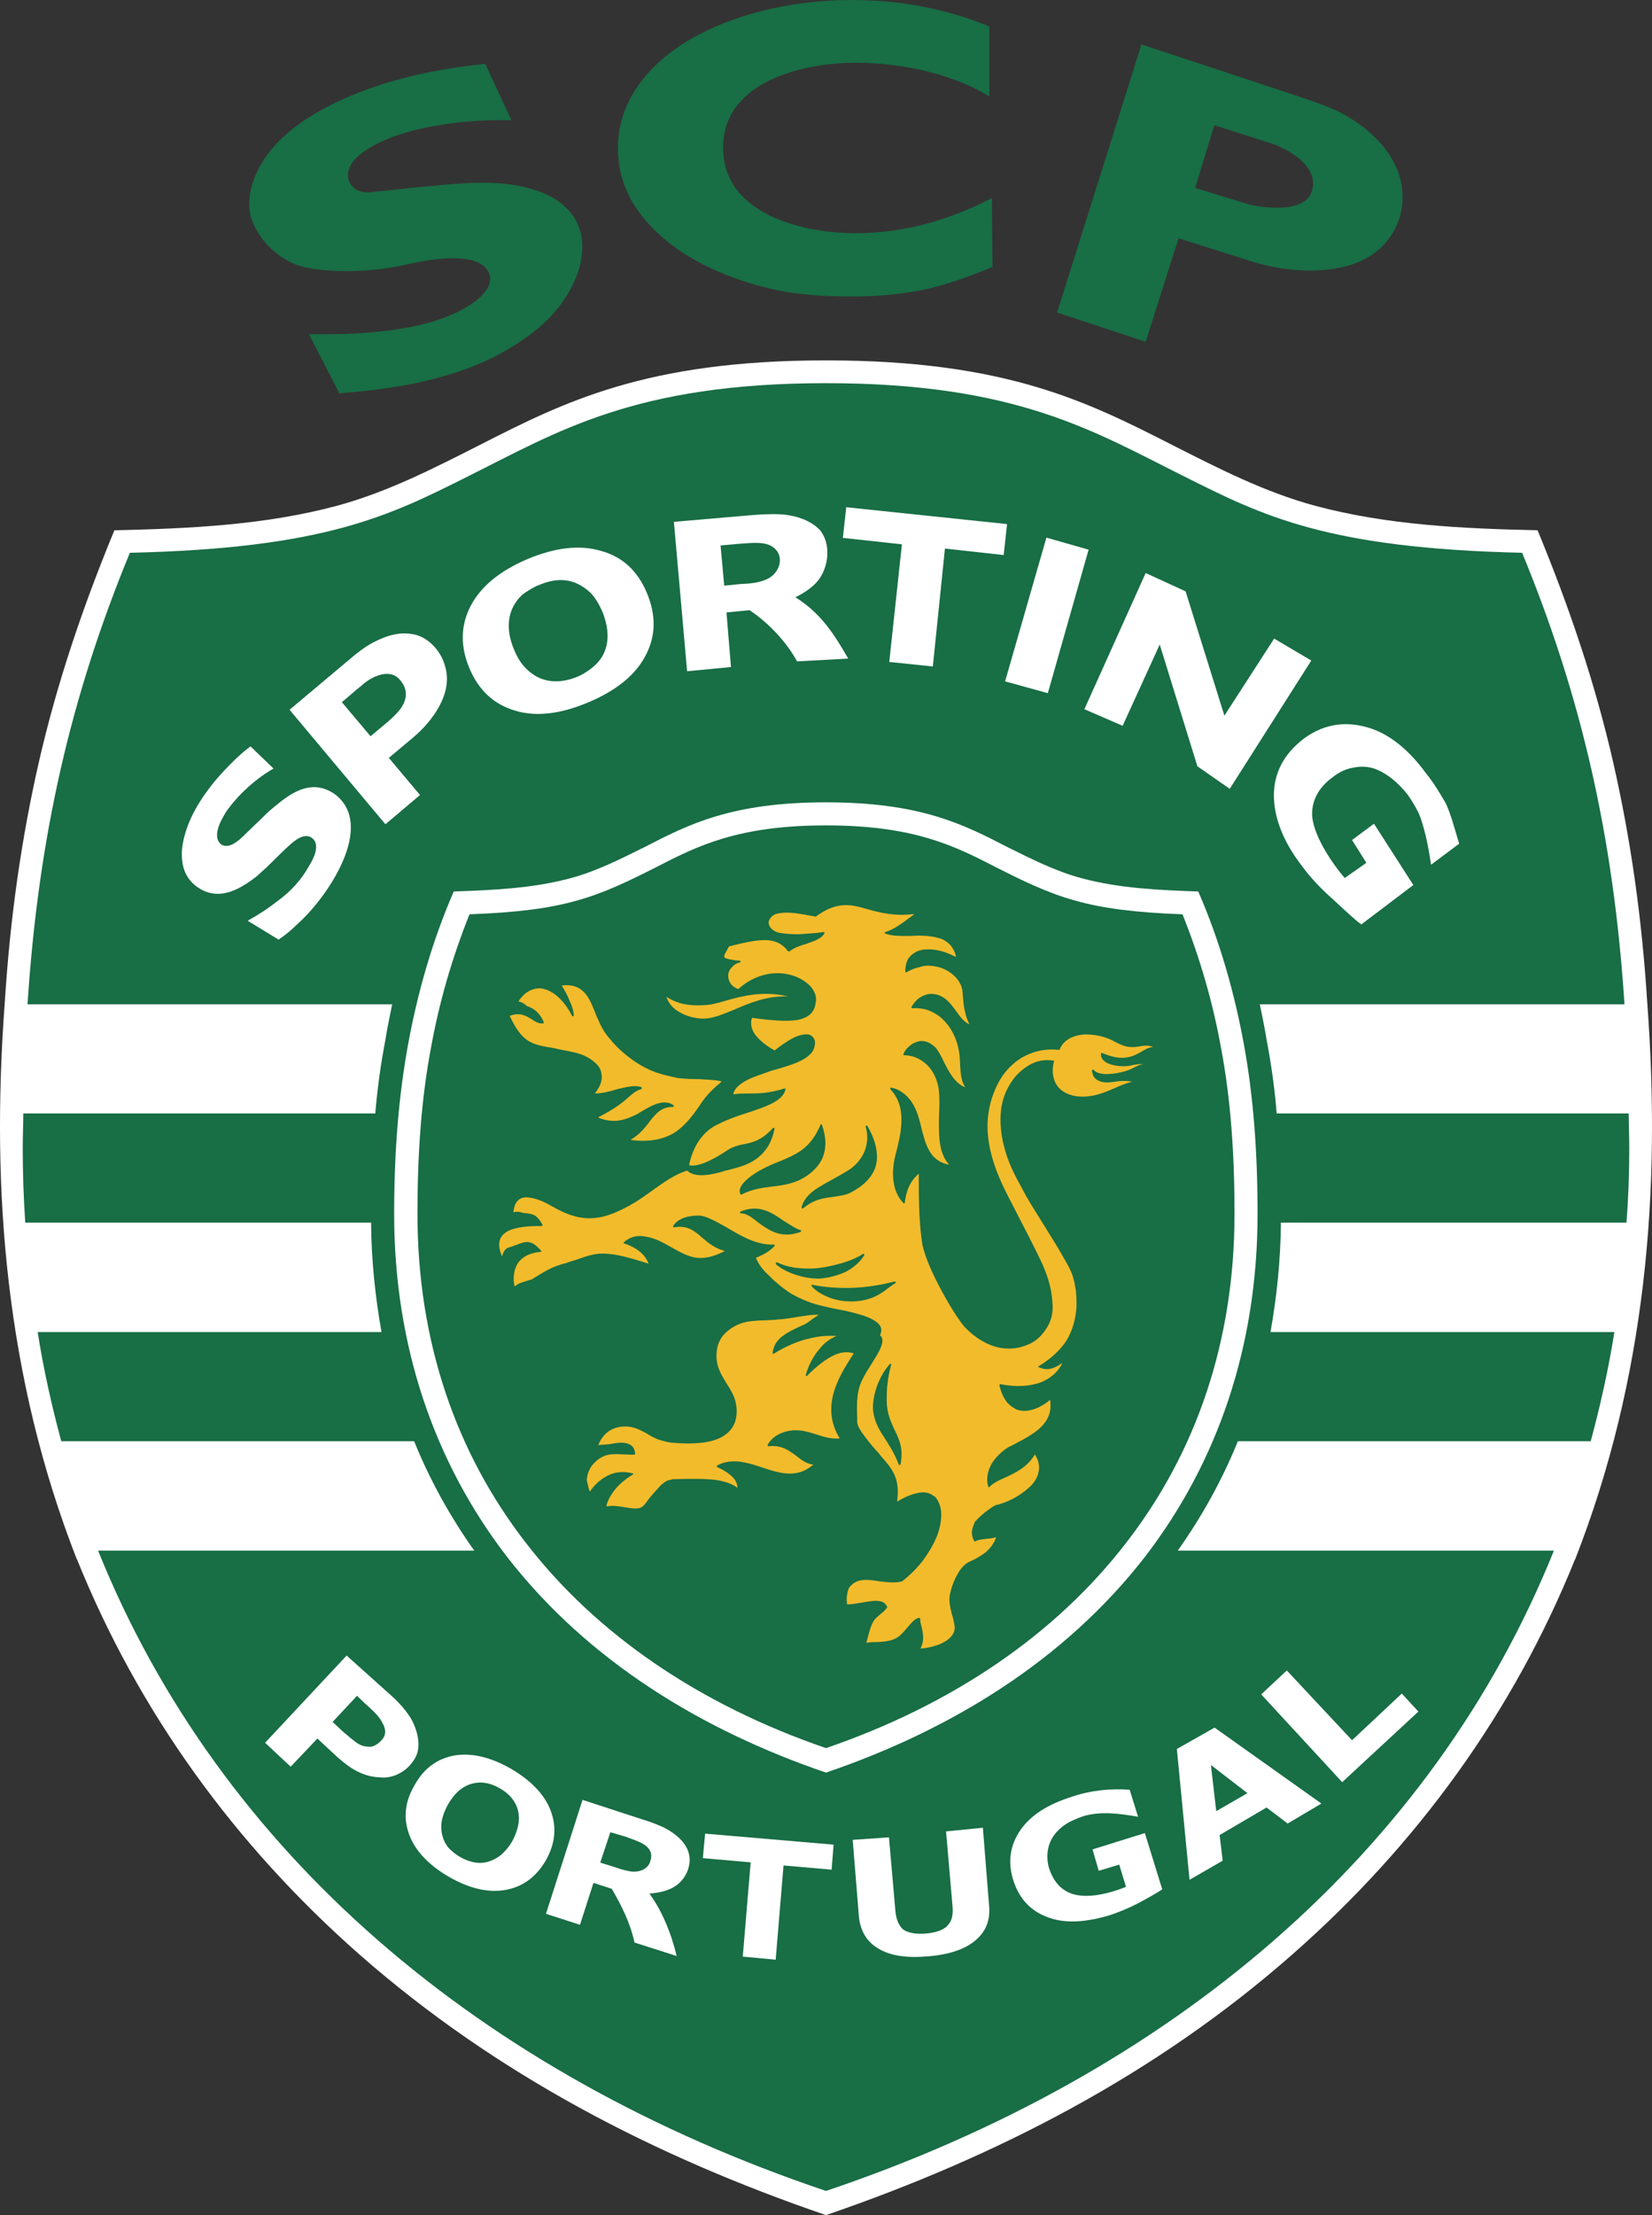 <?xml version="1.0" encoding="UTF-8"?>
<svg xmlns="http://www.w3.org/2000/svg" xmlns:xlink="http://www.w3.org/1999/xlink" width="241.65pt" height="323.83pt" viewBox="0 0 241.65 323.83" version="1.1">
<rect x="0" y="0" width="241.65" height="323.83" fill="#333333" stroke="none"/>
<defs>
<clipPath id="clip1">
  <path d="M 0 52 L 241.648 52 L 241.648 323.828 L 0 323.828 Z M 0 52 "/>
</clipPath>
</defs>
<g id="surface1">
<g clip-path="url(#clip1)" clip-rule="nonzero">
<path style=" stroke:none;fill-rule:nonzero;fill:rgb(100%,100%,100%);fill-opacity:1;" d="M 52.555 285.707 C 34.379 269.707 20.27 250.297 11.266 227.965 L 11.223 227.922 C 6.043 214.68 2.914 201.273 1.312 187.703 C -0.293 174.129 -0.336 160.477 0.695 146.574 L 0.695 146.617 C 1.477 134.152 3.121 122.723 5.629 111.656 C 8.305 99.895 12.129 88.668 16.734 77.523 C 27.59 77.277 38.695 76.781 49.266 73.945 C 56.711 71.93 63.41 68.477 70.238 65.02 C 82.453 58.812 94.422 52.684 120.824 52.684 C 147.227 52.684 159.195 58.812 171.41 65.02 C 178.238 68.477 184.941 71.93 192.387 73.945 C 202.953 76.781 214.059 77.277 224.914 77.523 C 229.52 88.668 233.348 99.895 236.02 111.656 C 238.531 122.723 240.176 134.152 240.957 146.617 L 240.957 146.574 C 241.984 160.477 241.941 174.129 240.34 187.703 C 238.734 201.273 235.609 214.68 230.426 227.922 L 230.387 227.965 C 221.379 250.297 207.273 269.707 189.055 285.707 C 169.105 303.266 145.789 315.273 120.824 323.828 C 95.82 315.273 72.543 303.266 52.555 285.707 "/>
</g>
<path style=" stroke:none;fill-rule:nonzero;fill:rgb(9.424%,43.138%,27.051%);fill-opacity:1;" d="M 120.824 320.293 C 70.363 303.309 32.156 270.898 14.348 226.688 L 69.375 226.688 C 65.84 221.711 62.879 216.367 60.574 210.691 L 8.961 210.691 C 7.562 205.508 6.371 200.203 5.508 194.734 L 55.805 194.734 C 54.898 189.633 54.324 184.289 54.281 178.734 L 3.695 178.734 C 3.449 175.156 3.324 171.457 3.324 167.754 C 3.324 166.066 3.41 164.383 3.41 162.777 L 54.898 162.777 C 55.188 159.199 55.68 155.664 56.34 152.211 C 56.625 150.398 56.996 148.633 57.367 146.82 L 4.027 146.82 C 5.629 122.145 10.398 101.664 18.996 80.812 C 47.535 80.156 56.914 75.426 68.473 69.629 C 81.59 63.09 92.898 56.016 120.824 56.016 C 148.75 56.016 160.059 63.09 173.18 69.629 C 184.734 75.426 194.113 80.156 222.652 80.812 C 231.25 101.664 236.02 122.145 237.625 146.82 L 184.281 146.82 C 184.652 148.633 185.023 150.398 185.312 152.211 C 185.969 155.664 186.465 159.199 186.75 162.777 L 238.242 162.777 C 238.242 164.383 238.324 166.066 238.324 167.754 C 238.324 171.457 238.199 175.156 237.914 178.734 L 187.367 178.734 C 187.324 184.289 186.75 189.633 185.844 194.734 L 236.145 194.734 C 235.281 200.203 234.086 205.508 232.688 210.691 L 181.074 210.691 C 178.77 216.367 175.809 221.711 172.273 226.688 L 227.301 226.688 C 209.492 270.898 171.285 303.309 120.824 320.293 "/>
<path style=" stroke:none;fill-rule:nonzero;fill:rgb(100%,100%,100%);fill-opacity:1;" d="M 74.105 227.512 C 63.617 213.859 57.656 196.914 57.656 177.461 C 57.656 168.289 58.312 160.312 59.668 152.824 C 61.07 145.137 63.25 137.484 66.375 130.328 C 72.09 130.125 77.891 129.879 83.398 128.398 C 87.266 127.367 90.801 125.559 94.379 123.789 C 100.754 120.5 107.047 117.293 120.824 117.293 C 134.602 117.293 140.895 120.5 147.27 123.789 C 150.848 125.559 154.383 127.367 158.25 128.398 C 163.762 129.879 169.559 130.125 175.277 130.328 C 178.402 137.484 180.582 145.137 181.98 152.824 C 183.336 160.312 183.953 168.289 183.953 177.461 C 183.953 196.914 178.031 213.859 167.543 227.512 C 155.66 242.852 138.918 252.969 120.824 259.137 C 102.73 252.969 85.988 242.852 74.105 227.512 "/>
<path style=" stroke:none;fill-rule:nonzero;fill:rgb(9.424%,43.138%,27.051%);fill-opacity:1;" d="M 120.824 255.559 C 139.168 249.266 154.383 239.027 164.828 225.414 C 174.906 212.375 180.582 196.172 180.582 177.461 C 180.582 168.496 180.008 160.684 178.648 153.402 C 177.414 146.535 175.562 140.16 172.973 133.66 C 165.98 133.414 161.172 132.758 157.387 131.688 C 153.273 130.574 149.531 128.727 145.707 126.793 C 139.703 123.711 133.777 120.664 120.824 120.664 C 107.871 120.664 101.949 123.711 95.945 126.793 C 92.117 128.727 88.375 130.574 84.262 131.688 C 80.48 132.758 75.668 133.414 68.676 133.66 C 66.086 140.16 64.234 146.535 63 153.402 C 61.645 160.684 61.066 168.496 61.066 177.461 C 61.066 196.172 66.742 212.375 76.82 225.414 C 87.266 239.027 102.48 249.266 120.824 255.559 "/>
<path style=" stroke:none;fill-rule:nonzero;fill:rgb(100%,100%,100%);fill-opacity:1;" d="M 48.977 116.102 C 55.023 120.664 47.949 131.07 43.715 134.895 C 42.48 136.086 41.984 136.496 40.754 137.363 L 36.227 134.605 C 37.957 133.621 39.066 132.922 40.754 131.605 C 42.562 130.289 44.164 128.52 45.234 126.547 C 45.891 125.52 46.922 123.422 45.605 122.477 C 44.492 121.691 43.016 122.926 42.23 123.668 C 41.492 124.324 40.668 125.148 39.887 125.93 C 39.066 126.754 38.324 127.41 37.543 128.109 C 34.91 130.164 31.828 131.852 28.742 129.59 C 27.098 128.355 26.398 126.504 26.645 123.953 C 26.973 121.363 28.125 118.648 30.184 115.812 C 31.211 114.371 32.402 113.016 33.637 111.781 C 34.664 110.715 35.652 109.848 36.641 109.109 L 40.012 112.355 C 37.586 113.715 35.117 115.934 33.555 118.031 C 33.184 118.445 32.895 118.938 32.648 119.43 C 32.031 120.418 31.168 122.477 32.32 123.422 C 33.719 124.367 35.488 122.309 36.352 121.488 C 37.051 120.789 37.789 120.129 38.406 119.516 C 39.066 118.812 39.805 118.195 40.629 117.539 C 43.176 115.441 45.934 114.004 48.977 116.102 "/>
<path style=" stroke:none;fill-rule:nonzero;fill:rgb(100%,100%,100%);fill-opacity:1;" d="M 58.23 104.051 C 57.734 104.625 57.035 105.281 56.133 106.023 L 54.199 107.629 L 50.004 102.652 L 51.32 101.539 C 52.184 100.758 52.926 100.227 53.418 99.773 C 54.777 98.742 57.121 97.758 58.477 99.359 C 59.836 100.883 59.547 102.57 58.23 104.051 M 61.027 92.863 C 58.766 92.203 56.586 92.863 54.57 93.934 C 53.543 94.469 52.348 95.332 51.074 96.441 L 42.355 103.762 L 56.379 120.5 L 61.438 116.223 L 56.875 110.793 L 60.41 107.836 C 63.25 105.449 66.332 101.336 65.098 97.387 C 64.605 95.414 62.961 93.48 61.027 92.863 "/>
<path style=" stroke:none;fill-rule:nonzero;fill:rgb(100%,100%,100%);fill-opacity:1;" d="M 86.895 97.387 C 86.238 97.965 85.375 98.539 84.512 98.91 C 81.836 100.02 79.121 99.898 77.027 97.801 C 76.285 97.102 75.668 96.152 75.176 94.922 C 73.98 92.082 74.066 89.078 76.449 86.898 C 77.148 86.406 78.012 85.832 78.793 85.543 C 81.59 84.352 84.016 84.516 86.277 86.57 C 87.02 87.27 87.594 88.258 88.129 89.449 C 89.238 92.246 89.324 95.25 86.895 97.387 M 87.883 80.527 C 84.797 79.621 81.219 80.031 77.191 81.719 C 73.117 83.445 70.363 85.707 68.84 88.586 C 67.359 91.465 67.32 94.508 68.676 97.719 C 70.031 100.926 72.254 102.98 75.34 103.887 C 78.422 104.832 82.043 104.379 86.113 102.652 C 90.184 100.926 92.98 98.664 94.461 95.785 C 95.945 92.945 95.984 89.945 94.629 86.695 C 93.27 83.445 91.051 81.391 87.883 80.527 "/>
<path style=" stroke:none;fill-rule:nonzero;fill:rgb(100%,100%,100%);fill-opacity:1;" d="M 112.477 84.516 C 111.242 85.215 109.598 85.336 108.281 85.379 L 105.938 85.625 L 105.402 79.742 L 108.156 79.496 C 109.637 79.414 111.695 79.086 112.969 79.91 C 114.82 81.102 114.164 83.57 112.477 84.516 M 116.344 87.312 C 117.617 86.695 118.727 85.953 119.551 85.008 C 121.195 83.074 121.648 79.621 119.961 77.523 C 118.52 75.961 116.176 75.305 114.121 75.18 C 112.93 75.137 111.57 75.18 110.008 75.305 L 98.574 76.289 L 100.508 98.129 L 106.926 97.512 L 106.266 89.531 L 109.637 89.203 C 112.559 91.137 115.148 94.016 116.59 96.688 L 124.074 96.277 C 122.098 92.863 120.164 89.695 116.344 87.312 "/>
<path style=" stroke:none;fill-rule:nonzero;fill:rgb(100%,100%,100%);fill-opacity:1;" d="M 147.309 76.617 L 123.785 74.152 L 123.293 78.633 L 131.93 79.578 L 130.078 96.77 L 136.453 97.43 L 138.223 80.195 L 146.816 81.141 "/>
<path style=" stroke:none;fill-rule:nonzero;fill:rgb(100%,100%,100%);fill-opacity:1;" d="M 159.238 80.359 L 153.066 78.594 L 147.023 99.609 L 153.273 101.336 Z M 159.238 80.359 "/>
<path style=" stroke:none;fill-rule:nonzero;fill:rgb(100%,100%,100%);fill-opacity:1;" d="M 191.809 96.566 L 186.379 93.355 L 179.102 104.625 L 173.426 86.449 L 167.586 83.773 L 158.621 103.68 L 164.215 106.105 L 169.641 94.223 L 175.152 112.027 L 179.883 115.32 "/>
<path style=" stroke:none;fill-rule:nonzero;fill:rgb(100%,100%,100%);fill-opacity:1;" d="M 206.738 129.383 L 200.98 120.418 L 197.773 122.805 L 199.871 126.137 L 196.703 128.355 C 194.812 126.176 191.809 121.734 191.934 118.773 C 192.016 116.719 193.043 114.988 194.977 113.59 C 195.922 112.852 196.906 112.398 197.895 112.234 C 198.883 112.027 199.789 112.027 200.734 112.273 C 202.75 112.852 204.68 114.578 205.914 116.184 C 206.531 117.047 207.027 117.91 207.477 118.773 C 208.344 120.746 208.961 123.832 209.328 126.422 L 213.441 123.34 C 212.824 121.324 212.168 118.773 211.426 117.336 C 210.602 115.934 209.738 114.453 208.629 113.098 C 205.875 109.312 202.832 107.012 199.621 106.23 C 196.414 105.406 193.414 105.984 190.699 107.996 C 187.859 110.18 186.379 112.891 186.34 116.184 C 186.34 119.43 187.613 122.926 190.41 126.547 C 191.562 128.148 192.922 129.59 194.398 130.945 C 195.922 132.305 198.059 134.402 199.129 135.141 "/>
<path style=" stroke:none;fill-rule:nonzero;fill:rgb(100%,100%,100%);fill-opacity:1;" d="M 55.762 254.449 C 56.133 254.078 56.34 253.668 56.34 253.176 C 56.34 252.723 56.176 252.23 55.926 251.859 C 55.68 251.324 55.309 250.871 54.941 250.5 C 54.57 250.09 54.035 249.598 53.336 248.98 L 52.227 247.91 L 48.648 251.734 L 50.25 253.215 C 50.953 253.832 51.566 254.324 52.062 254.695 C 52.555 255.066 53.047 255.273 53.543 255.312 C 53.953 255.395 54.406 255.395 54.777 255.191 C 55.062 255.066 55.434 254.82 55.762 254.449 M 59.918 258.109 C 59.34 258.727 58.723 259.137 57.984 259.469 C 57.16 259.797 56.422 259.918 55.641 259.836 C 54.531 259.797 53.461 259.551 52.473 259.055 C 51.445 258.602 50.375 257.781 49.223 256.754 L 46.426 254.16 L 42.52 258.273 L 38.777 254.777 L 50.703 242.027 L 57.406 248.035 C 58.434 248.98 59.176 249.844 59.711 250.625 C 60.699 251.941 61.438 254.16 61.152 255.766 C 61.027 256.629 60.574 257.371 59.918 258.109 "/>
<path style=" stroke:none;fill-rule:nonzero;fill:rgb(100%,100%,100%);fill-opacity:1;" d="M 73.324 271.148 C 73.859 270.652 74.434 270.035 74.926 269.172 C 75.422 268.266 75.707 267.406 75.832 266.664 C 76.203 264.359 75.094 262.551 73.117 261.441 C 71.184 260.289 69.047 260.25 67.238 261.688 C 65.961 262.758 64.895 264.609 64.605 266.293 C 64.398 267.652 64.727 269.09 65.633 270.16 C 66.125 270.652 66.703 271.148 67.32 271.477 C 67.938 271.848 68.676 272.133 69.375 272.258 C 70.816 272.543 72.172 272.051 73.324 271.148 M 79.82 272.012 C 78.383 274.438 76.449 275.836 73.941 276.289 C 71.391 276.738 68.637 276.082 65.633 274.355 C 62.672 272.629 60.699 270.531 59.836 268.145 C 58.969 265.758 59.219 263.375 60.656 260.949 C 62.016 258.48 63.988 257.082 66.496 256.629 C 69.004 256.219 71.762 256.875 74.723 258.562 C 77.684 260.289 79.699 262.387 80.562 264.73 C 81.465 267.156 81.219 269.543 79.82 272.012 "/>
<path style=" stroke:none;fill-rule:nonzero;fill:rgb(100%,100%,100%);fill-opacity:1;" d="M 95.16 271.969 C 95.82 269.707 93.066 269.133 91.543 268.516 L 89.281 267.855 L 87.801 272.297 L 89.816 272.914 C 90.598 273.203 91.336 273.41 91.957 273.531 C 93.23 273.82 94.832 273.41 95.16 271.969 M 98.988 285.953 L 92.816 283.98 C 92.199 281.141 90.926 278.59 89.488 276.125 L 86.812 275.258 L 84.84 281.387 L 79.863 279.781 L 85.211 263.125 L 94.051 266.008 C 95.285 266.375 96.273 266.785 97.094 267.156 C 98.863 268.062 100.551 269.461 100.836 271.312 C 101.086 272.914 100.262 274.645 98.988 275.59 C 97.918 276.371 96.559 276.699 94.996 276.82 C 96.723 279.207 98.082 282.25 98.988 285.953 "/>
<path style=" stroke:none;fill-rule:nonzero;fill:rgb(100%,100%,100%);fill-opacity:1;" d="M 121.934 269.668 L 103.141 268.062 L 102.812 271.641 L 109.805 272.258 L 108.652 286.035 L 113.465 286.488 L 114.613 272.711 L 121.648 273.328 "/>
<path style=" stroke:none;fill-rule:nonzero;fill:rgb(100%,100%,100%);fill-opacity:1;" d="M 143.773 267.199 L 138.387 267.734 L 139.332 278.672 C 139.453 279.988 139.207 280.895 138.59 281.512 C 138.016 282.168 136.824 282.539 135.465 282.664 C 134.066 282.785 132.836 282.582 132.133 282.086 C 131.477 281.512 131.105 280.648 130.98 279.414 L 130.035 268.598 L 124.73 268.969 L 125.637 280.152 C 125.84 282.332 126.828 283.895 128.516 284.883 C 130.242 285.91 132.629 286.281 135.797 285.992 C 138.879 285.746 141.223 284.926 142.703 283.648 C 144.266 282.332 144.883 280.648 144.676 278.508 "/>
<path style=" stroke:none;fill-rule:nonzero;fill:rgb(100%,100%,100%);fill-opacity:1;" d="M 167.465 267.98 L 159.812 270.367 L 160.719 273.492 L 163.719 272.586 L 164.707 275.836 C 162.402 276.781 158.949 277.688 156.605 276.781 C 155.043 276.164 154.055 274.93 153.438 273.078 C 153.191 272.133 153.148 271.352 153.273 270.531 C 153.52 268.883 154.508 267.609 155.863 266.703 C 156.523 266.254 157.512 265.84 158.457 265.512 C 161.004 264.73 163.883 265.145 166.477 265.594 L 165.242 261.645 C 162.484 261.441 159.527 261.73 156.895 262.633 C 153.316 263.742 150.766 265.348 149.242 267.57 C 147.762 269.75 147.395 272.133 148.176 274.727 C 148.996 277.438 150.641 279.289 153.148 280.238 C 155.535 281.184 158.496 281.098 162.035 280.07 C 163.516 279.621 164.996 279.004 166.434 278.262 C 167.832 277.523 169.148 276.781 170.012 276.207 "/>
<path style=" stroke:none;fill-rule:nonzero;fill:rgb(100%,100%,100%);fill-opacity:1;" d="M 182.473 262.141 L 177.129 258.027 L 177.91 264.773 Z M 193.289 263.66 L 188.355 266.582 L 185.27 264.238 L 178.402 268.266 L 178.855 272.012 L 174 274.809 L 172.148 255.684 L 177.664 252.559 "/>
<path style=" stroke:none;fill-rule:nonzero;fill:rgb(100%,100%,100%);fill-opacity:1;" d="M 205.051 247.582 L 197.773 254.406 L 188.23 244.207 L 184.488 247.703 L 196.332 260.535 L 207.477 250.215 "/>
<path style=" stroke:none;fill-rule:nonzero;fill:rgb(9.424%,43.138%,27.051%);fill-opacity:1;" d="M 45.195 48.859 C 47.289 48.859 55.762 49.105 62.754 47.172 C 67.812 45.773 72.707 42.73 71.516 39.891 C 70.406 37.344 65.594 37.301 59.914 38.574 C 52.719 40.262 45.48 39.688 43.012 38.574 C 40.258 37.344 37.957 35.121 36.844 32.16 C 35.734 29.074 37.09 24.676 40.133 21.344 C 43.137 18.012 47.66 15.301 53.582 13.117 C 59.301 11.023 65.016 9.953 70.98 9.336 L 74.805 17.562 C 71.516 17.52 67.648 17.645 63.492 18.426 C 59.301 19.164 54.773 20.605 52.184 23.031 C 49.758 25.293 50.953 28.461 54.324 28.09 C 56.258 27.883 58.723 27.637 60.945 27.391 C 66.496 26.895 72.379 26.035 77.805 27.637 C 88.707 30.844 86.031 41.371 79.41 47.379 C 76.902 49.641 73.859 51.449 71.227 52.684 C 64.523 55.766 56.75 56.961 49.637 57.496 "/>
<path style=" stroke:none;fill-rule:nonzero;fill:rgb(9.424%,43.138%,27.051%);fill-opacity:1;" d="M 144.719 3.867 C 141.715 2.633 138.469 1.645 135.094 0.988 C 131.766 0.328 128.145 0 124.527 0 C 119.922 0 115.48 0.574 111.285 1.645 C 104.336 3.414 96.848 6.992 92.859 13.242 C 91.172 15.914 90.391 18.672 90.391 21.715 C 90.391 25.172 91.5 28.461 93.723 31.34 C 98.289 37.344 106.184 40.797 113.383 42.359 C 116.879 43.102 120.617 43.348 124.402 43.348 C 128.02 43.348 131.52 43.059 134.848 42.402 C 138.18 41.785 142.375 40.18 145.172 39.031 L 145.09 28.953 C 138.922 32.16 132.176 34.094 125.184 34.094 C 117.617 34.094 105.773 31.422 105.773 21.594 C 105.773 11.844 117.578 9.172 125.184 9.172 C 131.684 9.172 139.289 10.734 144.719 14.105 "/>
<path style=" stroke:none;fill-rule:nonzero;fill:rgb(9.424%,43.138%,27.051%);fill-opacity:1;" d="M 191.891 27.965 C 190.902 31.215 184.613 30.477 182.188 29.734 L 174.824 27.473 L 177.621 18.301 L 185.969 20.973 C 188.805 21.922 193.004 24.512 191.891 27.965 M 167.586 49.969 L 172.398 34.836 L 183.461 38.328 C 187.121 39.441 193.004 40.305 198.02 38.578 C 205.094 36.066 207.273 28.254 202.953 22.207 C 201.145 19.66 198.43 17.645 195.84 16.328 C 193.043 14.969 187.613 13.367 182.68 11.68 L 166.969 6.496 L 154.629 45.691 "/>
<path style=" stroke:none;fill-rule:nonzero;fill:rgb(94.922%,73.242%,16.869%);fill-opacity:1;" d="M 133.613 133.742 C 132.051 134.895 130.816 135.883 129.504 136.254 C 129.379 136.254 129.379 136.457 129.461 136.457 C 130.449 136.867 131.723 136.828 133.082 136.828 C 134.395 136.746 135.836 136.746 137.07 137.074 C 137.934 137.238 138.551 137.691 139.043 138.184 C 139.453 138.719 139.785 139.336 139.824 139.91 C 138.305 139.09 136.824 138.719 135.508 138.801 C 134.973 138.801 134.395 138.926 133.984 139.172 C 133.492 139.418 133.082 139.789 132.836 140.199 C 132.547 140.695 132.422 141.309 132.422 142.051 C 132.465 142.133 132.547 142.176 132.586 142.133 C 133.246 141.762 133.863 141.516 134.48 141.395 C 135.012 141.188 135.59 141.145 136.121 141.188 C 137.441 141.27 138.551 141.762 139.414 142.504 C 140.277 143.242 140.812 144.23 140.812 145.219 C 140.895 146.082 140.934 147.027 141.141 147.809 C 141.266 148.508 141.512 149.125 141.801 149.742 C 140.934 149.371 140.398 148.551 139.824 147.766 C 139.043 146.699 138.223 145.59 136.738 145.34 C 136.121 145.219 135.465 145.34 134.848 145.672 C 134.23 145.957 133.738 146.535 133.328 147.191 C 133.285 147.316 133.328 147.398 133.492 147.398 C 134.645 147.316 135.715 147.562 136.574 148.055 C 137.562 148.551 138.344 149.371 138.961 150.277 C 140.277 152.332 140.398 154.141 140.441 155.664 C 140.523 156.898 140.566 157.969 141.184 158.953 C 139.703 158.379 138.84 156.773 138.098 155.293 C 137.688 154.43 137.316 153.688 136.824 153.113 C 136.574 152.867 136.328 152.703 136 152.496 C 135.508 152.25 135.012 152.129 134.48 152.211 C 133.902 152.332 133.41 152.578 132.957 152.988 C 132.672 153.238 132.34 153.605 132.176 154.059 C 132.094 154.141 132.176 154.266 132.219 154.266 C 133.492 154.266 134.645 154.758 135.59 155.664 C 136.453 156.484 137.07 157.719 137.316 159.199 C 137.441 160.352 137.441 161.711 137.355 163.023 C 137.316 165.781 137.234 168.535 138.84 170.266 C 135.961 169.77 135.344 167.18 134.727 164.672 C 134.312 162.984 133.863 161.422 132.586 160.188 C 131.848 159.488 131.066 159.117 130.324 158.996 C 130.242 158.996 130.203 159.117 130.242 159.242 C 132.754 161.875 131.805 165.738 130.98 168.863 C 130.406 171.168 130.367 174.09 132.176 175.898 C 132.219 175.98 132.34 175.898 132.34 175.855 C 132.586 174.047 133.039 172.773 134.395 171.578 C 134.395 174.828 134.395 178.242 134.848 181.449 C 135.012 182.93 136 185.355 137.191 187.66 C 138.59 190.414 140.277 193.09 141.184 194.074 C 142.746 195.68 144.43 196.625 146.074 196.996 C 147.516 197.285 148.914 197.16 150.105 196.668 C 151.34 196.258 152.328 195.352 152.984 194.324 C 153.684 193.336 154.055 192.102 153.973 190.746 C 153.848 188.812 153.562 187.332 152.574 185.027 C 151.586 182.809 149.984 179.805 147.434 174.828 C 146.156 172.359 145.09 169.77 144.676 167.18 C 144.227 164.547 144.43 161.914 145.582 159.242 C 146.406 157.266 147.68 155.746 149.367 154.676 C 150.887 153.773 152.738 153.238 154.879 153.484 C 154.879 153.484 154.918 153.441 155 153.441 C 155.289 152.703 155.781 152.211 156.398 151.84 C 157.098 151.469 157.879 151.262 158.703 151.223 C 159.812 151.223 160.922 151.387 161.91 151.758 C 162.32 151.879 162.773 152.129 163.145 152.332 C 163.883 152.703 164.625 153.074 165.57 153.074 C 166.598 153.113 167.668 152.578 168.656 153.074 C 167.957 153.113 167.422 153.484 166.844 153.812 C 166.188 154.184 165.488 154.555 164.418 154.637 C 163.266 154.676 162.32 154.391 161.211 153.938 C 161.172 153.895 161.09 153.938 161.047 154.02 L 161.047 154.141 C 161.047 155.785 164.051 156.035 165.324 155.785 C 165.98 155.621 166.805 155.5 167.215 155.621 C 166.598 155.621 166.062 155.992 165.445 156.281 C 164.664 156.652 163.145 157.02 161.828 157.02 C 161.09 157.02 160.348 156.855 159.977 156.402 C 159.934 156.363 159.73 156.363 159.73 156.484 C 159.73 156.609 159.73 156.734 159.812 156.855 C 159.855 157.516 160.469 157.969 161.09 158.133 C 161.785 158.336 162.527 158.215 163.062 158.133 C 163.926 158.008 164.625 157.969 165.609 158.133 C 164.625 158.379 163.801 158.746 162.938 159.117 C 161.047 159.98 159.113 160.598 157.016 160.188 C 155.66 159.859 154.551 159.078 154.18 157.762 C 153.93 156.98 153.93 156.035 154.18 155.172 C 154.18 155.129 154.18 155.047 154.055 155.047 C 153.066 154.883 152.082 155.008 151.219 155.375 C 150.23 155.785 149.367 156.484 148.625 157.266 C 147.391 158.707 146.691 160.352 146.445 162.121 C 146.199 164.094 146.445 166.273 147.062 168.289 C 147.555 170.016 148.379 171.742 149.367 173.473 C 150.27 175.281 151.383 176.969 152.449 178.695 C 153.109 179.723 153.727 180.793 154.383 181.82 C 155 182.809 155.535 183.793 156.109 184.781 C 156.77 185.934 157.098 186.961 157.262 188.031 C 157.469 189.016 157.469 190.004 157.469 190.91 C 157.387 192.762 156.895 194.488 155.988 196.008 C 155.043 197.406 153.727 198.641 151.957 199.711 C 151.836 199.75 151.836 199.875 151.957 199.875 C 152.492 200.121 153.109 200.246 153.727 200.082 C 154.301 199.957 154.879 199.629 155.41 199.219 C 154.797 200.574 153.684 201.477 152.328 202.055 C 150.602 202.711 148.504 202.797 146.324 202.344 C 146.281 202.344 146.199 202.426 146.199 202.547 C 146.406 203.453 146.773 204.316 147.309 205.016 C 147.68 205.426 148.176 205.797 148.75 206.086 C 149.285 206.25 149.984 206.332 150.641 206.168 C 151.504 206.004 152.574 205.508 153.602 204.645 C 154.137 208.059 151.383 209.539 148.504 211.062 C 148.133 211.266 147.805 211.43 147.516 211.555 C 146.527 212.172 145.543 213.117 144.965 214.145 C 144.473 215.133 144.227 216.242 144.555 217.312 C 144.555 217.438 144.676 217.438 144.719 217.395 C 145.336 216.738 146.199 216.367 147.145 215.953 C 148.625 215.258 150.27 214.477 151.383 212.625 C 151.875 213.406 152.082 214.227 151.957 214.969 C 151.836 215.871 151.34 216.738 150.602 217.395 C 148.625 219.164 147.023 219.613 146.199 219.902 C 145.953 219.984 145.789 219.984 145.664 220.027 C 145.172 220.273 144.719 220.602 144.227 220.973 C 143.691 221.383 143.156 221.879 142.746 222.328 L 142.664 222.371 C 142.414 222.863 142.254 223.359 142.168 223.852 C 142.129 224.344 142.254 224.84 142.496 225.289 C 142.539 225.332 142.621 225.332 142.664 225.332 C 143.031 225.086 143.691 225.043 144.309 224.961 C 144.801 224.922 145.297 224.84 145.707 224.715 C 145.418 225.66 144.844 226.32 144.227 226.895 C 143.484 227.469 142.621 227.965 141.676 228.375 C 141.184 228.621 140.566 229.238 140.152 229.98 C 139.66 230.801 139.289 231.707 139.043 232.695 C 138.715 233.805 138.961 234.875 139.207 235.859 C 139.414 236.52 139.578 237.219 139.66 237.918 C 139.66 238.781 139.086 239.438 138.305 239.934 C 137.316 240.551 135.879 240.918 134.645 241 C 135.262 239.766 135.012 238.902 134.848 238 C 134.727 237.59 134.602 237.137 134.602 236.641 C 134.602 236.602 134.52 236.52 134.48 236.52 C 133.902 236.52 133.285 237.258 132.672 238 C 132.34 238.41 132.051 238.699 131.723 239.027 C 130.734 239.934 129.379 240.016 128.145 240.055 C 127.652 240.055 127.156 240.055 126.746 240.18 C 126.746 240.137 126.746 240.055 126.789 239.934 C 127.117 238.656 127.363 237.711 127.773 237.012 C 127.98 236.641 128.352 236.355 128.723 236.023 C 129.09 235.738 129.504 235.406 129.75 234.996 C 129.832 234.996 129.832 234.914 129.75 234.875 C 129.258 233.68 127.652 234.012 126.008 234.297 C 125.266 234.422 124.527 234.543 123.91 234.543 C 123.828 233.93 123.828 233.395 123.949 232.941 C 124.031 232.406 124.195 232.035 124.445 231.828 C 125.512 230.68 127.035 230.926 128.637 231.172 C 129.75 231.297 130.941 231.461 131.969 231.172 C 133.164 230.227 134.148 229.238 135.012 228.129 C 135.836 226.977 136.574 225.785 137.109 224.426 C 137.688 222.824 137.809 221.383 137.562 220.355 C 137.355 219.613 137.07 219.039 136.617 218.672 L 136.617 218.75 C 136.121 218.301 135.508 218.137 134.848 218.176 C 133.863 218.258 132.586 218.672 131.23 219.531 C 131.684 215.996 130.488 214.723 128.762 212.746 C 128.723 212.664 128.598 212.543 128.516 212.418 C 128.02 211.883 127.242 211.02 126.625 210.156 C 125.926 209.293 125.391 208.43 125.391 207.852 L 125.391 207.441 C 125.309 204.891 125.309 203.207 126.254 201.477 C 126.625 200.738 127.035 200.082 127.488 199.383 C 127.938 198.602 129.871 195.969 128.723 195.227 C 129.133 194.363 128.887 193.707 128.02 193.129 C 127.156 192.512 125.676 192.102 123.785 191.648 C 121.77 191.277 120.453 190.992 119.18 190.621 C 117.945 190.25 116.879 189.758 115.766 189.141 C 114.656 188.441 113.422 187.453 112.434 186.426 C 111.488 185.562 110.832 184.617 110.586 183.875 C 111.695 183.426 112.641 182.891 113.301 182.148 C 113.383 182.066 113.301 181.945 113.258 181.945 C 110.625 182.066 108.238 180.586 106.145 179.352 C 104.578 178.488 103.223 177.707 102.195 177.707 C 100.797 177.707 99.273 177.996 98.453 179.23 C 98.453 179.312 98.535 179.434 98.574 179.434 C 100.508 179.062 101.578 179.93 102.688 180.914 C 103.551 181.656 104.457 182.438 106.02 182.891 C 104.332 183.754 103.059 184 101.863 183.875 C 99.234 183.465 97.176 181.203 94.504 180.793 C 93.395 180.547 92.281 180.711 91.297 181.574 C 91.172 181.656 91.254 181.777 91.297 181.777 C 92.816 182.273 94.297 183.18 94.875 184.738 C 92.734 184.082 90.352 183.262 88.09 183.262 C 86.855 183.262 85.66 183.672 84.43 184.121 C 83.934 184.289 83.398 184.41 82.906 184.617 C 80.562 185.191 79.617 185.934 77.766 187.043 C 77.559 187.086 77.273 187.207 76.941 187.289 C 76.449 187.453 75.832 187.578 75.297 188.07 C 74.969 187.086 75.172 185.562 75.711 184.738 C 76.16 184 77.023 183.383 78.258 183.137 C 78.508 183.055 78.793 183.055 79.039 183.012 C 79.164 183.012 79.246 182.891 79.121 182.809 C 77.684 181.16 76.902 181.449 75.422 182.027 C 75.094 182.148 74.68 182.312 74.23 182.438 C 73.816 182.602 73.531 183.301 73.445 183.672 C 72.461 181.449 73.324 180.34 74.68 179.805 C 76.16 179.23 78.176 179.23 79.246 179.23 C 79.285 179.23 79.367 179.188 79.367 179.062 C 79 178.367 78.629 177.953 78.258 177.707 C 77.805 177.461 77.312 177.379 76.656 177.336 C 76.531 177.336 76.406 177.254 76.285 177.254 C 75.957 177.133 75.543 177.09 75.094 177.215 C 75.172 176.516 75.34 175.98 75.668 175.609 C 75.957 175.238 76.406 175.035 77.023 175.035 C 78.508 175.117 79.738 175.773 81.055 176.516 C 84.18 178.281 86.773 178.652 90.102 177.215 C 91.418 176.641 92.652 175.98 93.887 175.117 C 95.984 173.719 98.121 171.867 100.508 171.129 C 101.699 172.32 104.375 171.66 105.773 171.25 C 106.059 171.129 106.391 171.086 106.676 171.004 C 109.145 170.387 110.996 169.73 112.395 167.508 C 112.805 166.77 113.133 165.945 113.301 164.957 C 113.301 164.918 113.133 164.836 113.051 164.918 C 111.367 166.77 109.969 167.055 108.652 167.301 C 107.992 167.426 107.293 167.633 106.637 168.004 C 105.32 168.863 102.523 170.715 100.797 170.348 C 101.289 167.797 102.688 165.371 105.156 164.301 C 106.43 163.641 107.871 163.148 109.145 162.738 C 112.066 161.789 114.531 160.969 114.902 159.242 C 114.902 159.199 114.863 159.078 114.781 159.117 C 112.395 159.859 110.953 159.859 109.473 159.859 C 108.773 159.859 108.035 159.859 107.254 159.98 C 107.379 159.324 107.871 158.746 108.734 158.215 C 109.598 157.637 110.871 157.227 112.27 156.734 C 112.766 156.527 113.301 156.402 113.875 156.238 C 115.52 155.746 117.492 155.172 118.48 154.141 C 118.934 153.773 119.098 153.238 119.18 152.824 C 119.223 152.578 119.223 152.332 119.18 152.086 C 119.098 151.879 118.973 151.633 118.809 151.512 C 118.605 151.348 118.438 151.223 118.109 151.223 C 117.617 151.141 116.836 151.348 115.973 151.758 C 115.148 152.211 114.246 152.824 113.301 153.566 C 111.984 152.824 110.996 152.004 110.379 151.141 C 109.887 150.359 109.719 149.535 110.008 148.797 C 113.547 149.289 115.766 149.371 117.121 149 C 118.605 148.551 119.18 147.766 119.344 146.449 C 119.469 145.672 119.18 144.93 118.562 144.188 C 118.109 143.738 117.617 143.367 117 143.039 C 116.465 142.75 115.727 142.504 114.984 142.379 C 112.887 142.012 110.254 142.543 107.992 144.602 C 107.047 144.23 106.512 143.574 106.512 142.543 C 106.555 142.176 106.676 141.805 106.926 141.559 C 107.254 141.145 107.664 140.816 108.238 140.695 C 108.363 140.652 108.363 140.445 108.238 140.445 C 107.992 140.406 107.789 140.406 107.621 140.406 C 106.883 140.281 106.391 140.199 106.059 140.035 C 105.895 139.91 105.895 139.707 106.059 139.418 L 106.637 138.352 C 109.227 137.691 110.953 137.363 112.312 137.445 C 113.629 137.566 114.492 138.062 115.273 139.051 C 115.355 139.09 115.395 139.09 115.477 139.09 C 116.137 138.555 117.082 138.227 117.945 137.98 C 119.098 137.566 120.168 137.238 120.578 136.457 C 120.66 136.375 120.578 136.254 120.535 136.254 C 119.098 136.457 117.863 136.496 116.754 136.582 C 115.645 136.582 114.781 136.496 114.039 136.375 C 113.383 136.254 112.887 135.883 112.641 135.512 C 112.516 135.266 112.434 135.102 112.434 134.852 C 112.434 134.648 112.559 134.402 112.684 134.238 C 112.93 133.867 113.422 133.535 114.121 133.496 C 114.738 133.371 115.477 133.414 116.344 133.496 C 117.207 133.617 118.191 133.785 119.223 133.988 L 119.344 133.988 C 122.469 131.688 124.527 132.223 126.91 132.922 C 128.723 133.414 130.816 133.988 133.738 133.617 C 133.738 133.617 133.656 133.66 133.613 133.742 "/>
<path style=" stroke:none;fill-rule:nonzero;fill:rgb(94.922%,73.242%,16.869%);fill-opacity:1;" d="M 75.832 146.41 C 76.285 146.453 76.777 146.781 77.066 147.066 C 78.301 147.48 79.039 148.262 79.535 149.414 C 79.535 149.535 79.492 149.617 79.41 149.617 C 78.793 149.66 78.301 149.371 77.766 149 C 76.941 148.508 76.078 147.934 74.559 148.508 C 76.406 152.457 77.766 152.703 81.098 153.238 C 81.836 153.441 82.781 153.566 83.809 153.812 C 85.043 154.059 86.031 154.512 86.773 155.129 C 87.266 155.5 87.637 155.91 87.84 156.402 C 88.008 156.898 88.09 157.473 87.965 158.008 C 87.84 158.625 87.512 159.199 87.02 159.859 C 88.008 159.859 89.199 159.57 90.227 159.242 C 91.75 158.871 93.023 158.582 93.848 158.953 C 93.887 158.996 93.887 159.117 93.848 159.199 C 93.023 159.445 92.613 159.816 91.996 160.352 C 91.172 161.094 90.062 162.039 87.473 163.355 C 88.375 163.766 89.238 163.891 90.184 163.848 C 91.172 163.766 92.16 163.395 93.23 162.859 C 93.352 162.777 93.516 162.656 93.766 162.531 C 94.957 161.832 97.055 160.477 98.535 161.586 C 98.574 161.668 98.535 161.832 98.41 161.832 C 96.809 161.789 95.984 162.738 95.078 163.891 C 94.379 164.836 93.598 165.82 92.242 166.645 C 94.957 167.016 96.973 166.562 98.535 165.656 C 100.137 164.672 101.289 163.148 102.359 161.586 C 103.305 160.105 104.168 159.363 104.824 158.746 C 105.156 158.5 105.402 158.254 105.566 158.09 C 104.578 157.844 103.43 157.844 102.316 157.762 C 101.164 157.762 100.137 157.719 99.152 157.598 C 97.957 157.352 96.848 157.102 95.859 156.734 C 94.832 156.363 93.887 155.867 93.023 155.293 C 91.379 154.184 90.184 153.074 89.324 152.004 C 88.375 150.977 87.84 149.906 87.473 149 C 87.266 148.633 87.141 148.262 87.02 147.934 C 86.156 145.793 85.293 143.695 82.164 144.066 C 82.66 144.848 83.031 145.59 83.316 146.285 C 83.688 147.066 83.895 147.766 83.934 148.426 C 83.934 148.551 83.77 148.633 83.688 148.508 C 82.781 146.738 81.18 144.723 79.039 144.477 C 77.641 144.477 76.574 145.219 75.832 146.41 "/>
<path style=" stroke:none;fill-rule:nonzero;fill:rgb(94.922%,73.242%,16.869%);fill-opacity:1;" d="M 87.512 211.266 C 87.758 211.266 88.09 211.184 88.375 211.184 C 88.621 211.184 88.828 211.145 88.992 211.145 C 90.309 210.895 91.215 210.812 91.871 211.062 C 92.488 211.266 92.859 211.762 92.902 212.5 C 92.902 212.543 92.859 212.664 92.777 212.664 C 92.285 212.664 91.789 212.625 91.297 212.625 C 90.102 212.543 88.992 212.543 88.254 212.91 C 87.512 213.242 87.02 213.734 86.605 214.227 C 86.156 214.844 85.91 215.543 85.867 216.078 C 85.785 216.324 85.867 216.613 85.992 217.023 C 86.031 217.395 86.156 217.766 86.277 218.055 C 87.102 216.859 88.008 216.16 88.992 215.668 C 90.102 215.133 91.297 215.09 92.531 215.379 C 92.652 215.379 92.652 215.543 92.531 215.586 C 91.789 216.035 90.68 216.82 89.855 217.887 C 89.324 218.629 88.828 219.41 88.703 220.23 C 89.691 220.027 90.637 220.23 91.461 220.355 C 92.531 220.52 93.477 220.727 94.094 220.148 C 94.258 219.984 94.586 219.617 94.875 219.16 C 95.367 218.547 96.066 217.766 96.684 217.105 C 96.973 216.859 97.301 216.613 97.547 216.488 C 97.836 216.367 98.164 216.324 98.41 216.242 C 101.125 216.16 103.305 216.16 104.828 216.367 C 106.266 216.613 107.297 217.023 107.871 217.516 C 107.871 217.023 107.664 216.488 107.297 216.078 C 106.801 215.543 106.02 214.969 104.91 214.477 C 104.828 214.391 104.828 214.27 104.91 214.227 C 107.008 213.117 109.227 213.777 111.449 214.516 C 114.039 215.379 116.59 216.203 118.973 214.105 C 118.07 214.023 117.328 213.527 116.59 212.91 C 115.52 212.129 114.367 211.184 112.395 211.43 C 112.312 211.43 112.27 211.309 112.27 211.266 C 112.641 210.566 113.176 210.074 113.875 209.703 C 114.656 209.293 115.602 209.086 116.383 209.086 C 117.492 209.086 118.48 209.414 119.426 209.703 C 120.578 210.074 121.605 210.402 122.84 210.281 C 121.523 208.184 121.359 206.043 121.852 203.945 C 122.348 201.93 123.539 199.875 124.895 197.859 C 123.949 197.531 122.879 197.656 121.77 198.23 C 120.703 198.766 119.426 199.75 118.07 201.109 C 117.988 201.23 117.863 201.109 117.863 200.984 C 118.355 199.383 119.059 198.105 119.922 197.16 C 120.578 196.297 121.359 195.762 122.348 195.309 C 121.113 195.227 119.797 195.309 118.355 195.68 C 116.715 196.051 114.984 196.789 113.176 197.902 C 113.051 197.902 113.012 197.859 113.012 197.777 C 113.133 196.75 113.668 195.926 114.492 195.309 C 115.273 194.734 116.262 194.242 117.203 193.828 C 117.863 193.582 118.355 193.211 118.809 192.844 C 119.18 192.594 119.469 192.391 119.797 192.227 C 118.934 192.145 117.863 192.348 116.715 192.512 C 115.848 192.637 114.902 192.844 113.875 192.883 C 113.297 192.965 112.766 192.965 112.188 193.008 C 111.242 193.008 110.254 193.09 109.352 193.211 C 107.91 193.5 106.676 194.199 105.812 195.188 C 105.074 196.051 104.703 197.242 104.828 198.723 C 104.949 200.121 105.648 201.191 106.266 202.219 C 107.047 203.453 107.871 204.688 107.746 206.703 C 107.621 208.555 106.555 209.66 105.156 210.281 C 103.797 210.895 102.07 211.02 100.551 211.02 C 99.684 211.02 98.824 210.938 98.082 210.895 C 97.34 210.773 96.684 210.566 96.191 210.402 C 95.613 210.156 95.121 209.91 94.629 209.582 C 93.844 209.168 93.023 208.676 91.914 208.555 C 90.926 208.469 89.855 208.676 89.074 209.211 C 88.375 209.703 87.84 210.402 87.512 211.266 "/>
<path style=" stroke:none;fill-rule:nonzero;fill:rgb(94.922%,73.242%,16.869%);fill-opacity:1;" d="M 97.465 145.711 C 97.793 146.656 98.41 147.398 99.273 147.891 C 100.301 148.547 101.699 148.918 102.977 148.918 C 104.293 148.879 105.691 148.301 107.293 147.645 C 109.598 146.656 112.148 145.547 115.273 145.672 C 111.613 144.809 108.652 145.59 106.184 146.285 C 104.949 146.656 103.84 146.945 102.852 146.945 C 101.496 147.027 100.387 146.902 99.52 146.656 C 98.656 146.41 98.039 146.082 97.465 145.711 "/>
<path style=" stroke:none;fill-rule:nonzero;fill:rgb(9.424%,43.138%,27.051%);fill-opacity:1;" d="M 130.203 199.383 C 130.242 199.34 130.367 199.383 130.367 199.504 C 130.117 200.367 129.953 201.23 129.832 202.18 C 129.707 203.043 129.707 203.945 129.707 204.891 C 129.75 206.703 130.324 207.852 130.859 209.047 C 131.559 210.445 132.176 211.801 131.723 214.105 C 131.723 214.145 131.559 214.227 131.477 214.105 C 130.816 212.418 130.078 211.309 129.461 210.32 C 128.637 209.047 127.98 208.059 127.734 206.371 C 127.609 205.508 127.773 204.07 128.27 202.672 C 128.723 201.438 129.379 200.246 130.203 199.383 "/>
<path style=" stroke:none;fill-rule:nonzero;fill:rgb(9.424%,43.138%,27.051%);fill-opacity:1;" d="M 118.727 188.031 C 119.344 188.77 120.332 189.305 121.277 189.676 C 122.387 190.129 123.703 190.293 124.895 190.25 C 127.609 190.129 128.969 189.059 130.242 188.07 C 130.488 187.906 130.734 187.703 130.98 187.578 C 131.066 187.535 130.98 187.332 130.859 187.332 C 128.723 187.906 126.625 188.195 124.527 188.277 C 122.469 188.316 120.66 188.195 118.852 187.824 C 118.727 187.824 118.602 187.949 118.727 188.031 "/>
<path style=" stroke:none;fill-rule:nonzero;fill:rgb(9.424%,43.138%,27.051%);fill-opacity:1;" d="M 113.504 184.82 C 114.246 185.48 115.23 185.973 116.344 186.344 C 117.453 186.715 118.605 186.922 119.836 186.922 C 121.152 186.84 122.512 186.469 123.703 185.934 C 124.895 185.316 125.883 184.41 126.418 183.508 C 126.5 183.383 126.379 183.262 126.254 183.301 C 125.309 183.918 124.074 184.41 122.84 184.738 C 121.523 185.109 120.289 185.355 118.973 185.438 C 118.07 185.48 117.121 185.438 116.219 185.316 C 115.355 185.191 114.492 184.945 113.668 184.535 C 113.547 184.535 113.422 184.699 113.504 184.82 "/>
<path style=" stroke:none;fill-rule:nonzero;fill:rgb(9.424%,43.138%,27.051%);fill-opacity:1;" d="M 108.363 177.379 C 109.227 177.379 110.008 177.996 110.871 178.695 C 112.438 179.805 114.164 181.16 117.121 180.094 C 117.203 180.051 117.203 179.93 117.121 179.848 C 116.262 179.559 115.48 178.984 114.656 178.488 C 112.887 177.254 110.996 175.98 108.281 177.133 C 108.238 177.215 108.238 177.379 108.363 177.379 "/>
<path style=" stroke:none;fill-rule:nonzero;fill:rgb(9.424%,43.138%,27.051%);fill-opacity:1;" d="M 117.492 176.641 C 119.059 175.324 120.453 175.156 121.73 174.992 C 122.715 174.828 123.578 174.789 124.527 174.293 C 126.379 173.309 127.609 172.074 128.105 170.469 C 128.516 168.906 128.227 166.934 126.871 164.59 C 126.789 164.465 126.621 164.59 126.621 164.711 C 126.992 165.906 126.91 167.055 126.539 168.125 C 126.129 169.234 125.309 170.266 124.277 170.965 C 123.457 171.496 122.594 171.949 121.73 172.445 C 119.715 173.555 117.742 174.539 117.246 176.516 C 117.246 176.641 117.371 176.719 117.492 176.641 "/>
<path style=" stroke:none;fill-rule:nonzero;fill:rgb(9.424%,43.138%,27.051%);fill-opacity:1;" d="M 108.488 174.621 C 110.09 173.801 111.449 173.676 112.805 173.473 C 114.039 173.348 115.355 173.184 116.836 172.566 C 118.316 171.867 119.672 170.758 120.332 169.234 C 120.867 167.918 120.906 166.316 120.207 164.383 C 120.207 164.34 120.043 164.34 120.043 164.383 C 118.605 167.797 116.711 168.66 114.16 169.73 C 113.504 169.977 112.805 170.266 112.066 170.633 C 110.871 171.211 109.719 171.949 108.98 172.691 C 108.363 173.309 108.035 173.922 108.281 174.539 C 108.281 174.621 108.406 174.664 108.488 174.621 "/>
</g>
</svg>
